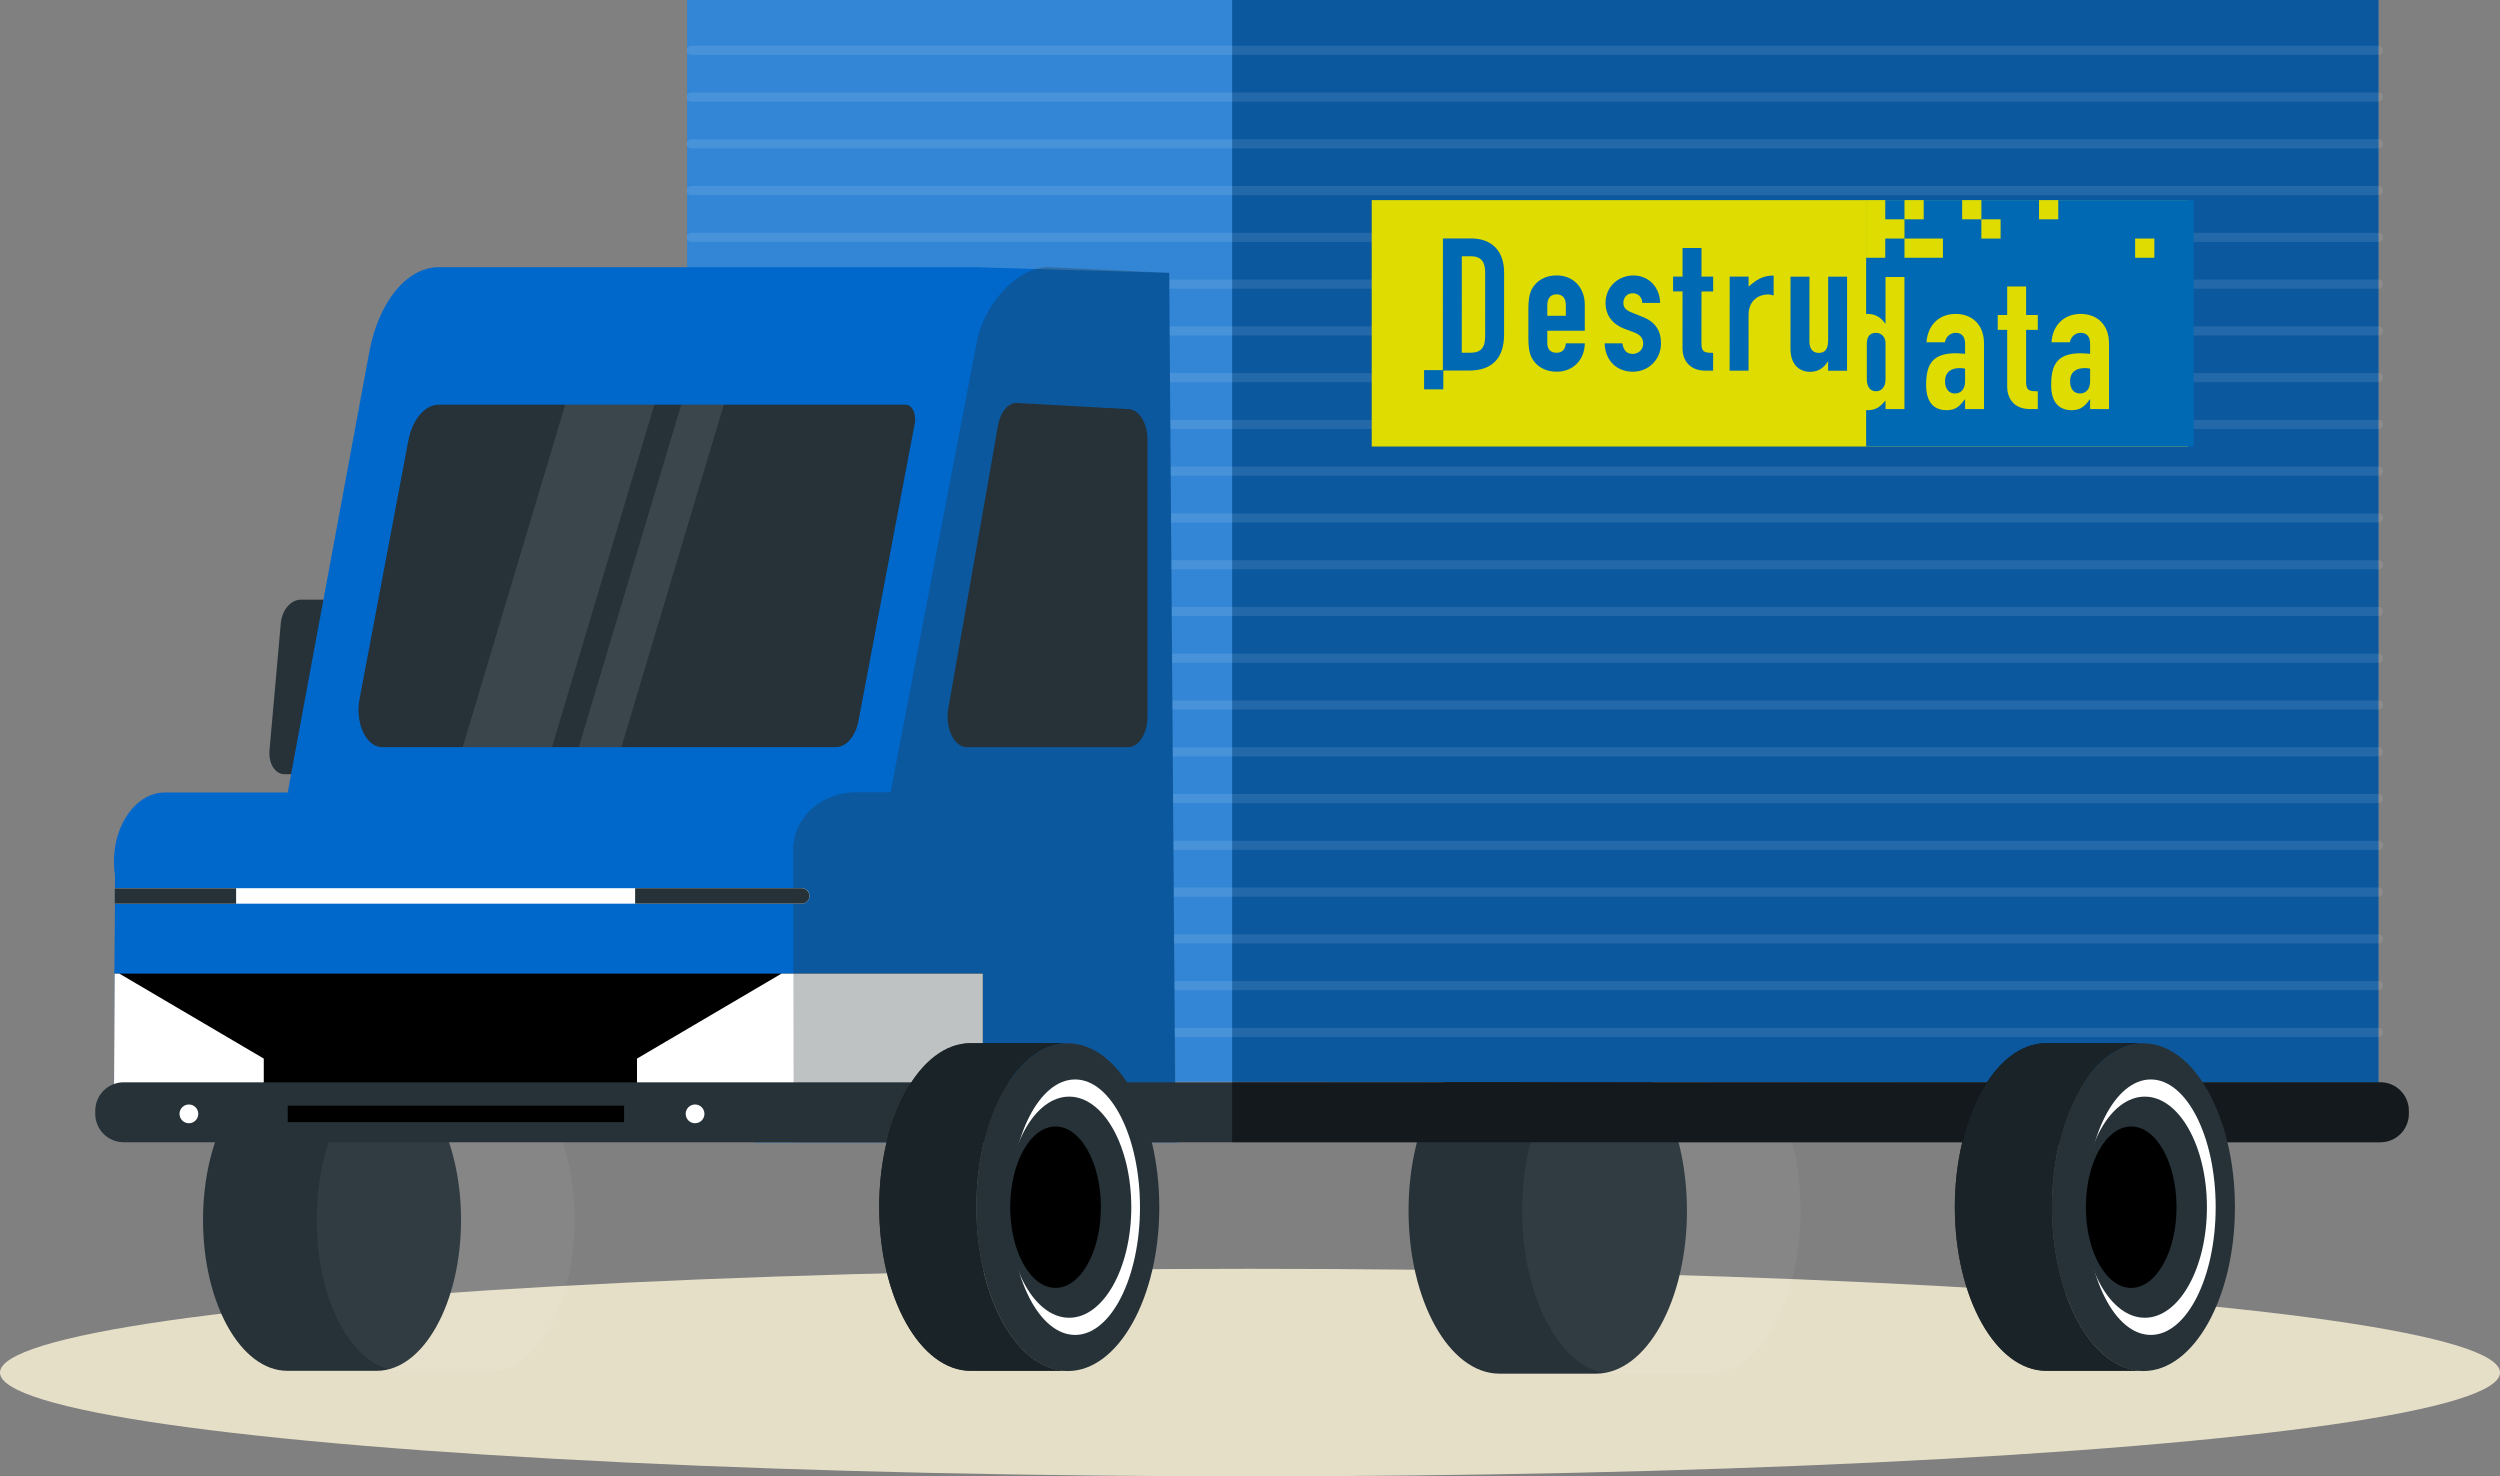 <?xml version="1.0" encoding="UTF-8"?>
<svg width="547.806px" height="323.5px" viewBox="0 0 547.806 323.5" version="1.1" xmlns="http://www.w3.org/2000/svg" xmlns:xlink="http://www.w3.org/1999/xlink">
    <rect x="0" y="0" width="547.806" height="323.5" fill="#808080" stroke="none"/>
    <title>illu-login</title>
    <g id="Tablette" stroke="none" stroke-width="1" fill="none" fill-rule="evenodd">
        <g id="#98-Connexion-tablette" transform="translate(-98.127, -605)">
            <g id="illu-login" transform="translate(98.127, 605)">
                <ellipse id="freepik--path--inject-62--inject-14" fill="#E6DFC8" fill-rule="nonzero" cx="273.903" cy="300.763" rx="273.903" ry="22.737"></ellipse>
                <g id="freepik--Truck--inject-14" transform="translate(20.873, 0)">
                    <path d="M328.856,229.579 L307.692,229.579 C296.674,229.579 287.772,245.568 287.772,265.296 C287.772,285.023 296.699,301 307.692,301 L328.856,301 C339.874,301 348.775,285.011 348.775,265.296 C348.775,245.581 339.874,229.579 328.856,229.579 Z" id="Path" fill="#263238" fill-rule="nonzero"></path>
                    <path d="M353.755,229.579 L332.591,229.579 C321.573,229.579 312.671,245.568 312.671,265.296 C312.671,285.023 321.598,301 332.591,301 L353.755,301 C364.773,301 373.674,285.011 373.674,265.296 C373.674,245.581 364.773,229.579 353.755,229.579 Z" id="Path" fill="#FFFFFF" fill-rule="nonzero" opacity="0.05"></path>
                    <polygon id="Path" fill="#0068CB" fill-rule="nonzero" points="500.299 237.231 129.687 236.969 129.687 0 500.299 0"></polygon>
                    <rect id="Rectangle" fill="#263238" fill-rule="nonzero" opacity="0.3" x="249.116" y="0" width="251.183" height="237.218"></rect>
                    <rect id="Rectangle" fill="#FFFFFF" fill-rule="nonzero" opacity="0.2" x="129.687" y="0" width="119.429" height="241.904"></rect>
                    <line x1="130.584" y1="11.017" x2="500.299" y2="11.017" id="Path" stroke="#FFFFFF" stroke-width="2" opacity="0.1" stroke-linecap="round" stroke-linejoin="round"></line>
                    <line x1="130.584" y1="21.273" x2="500.299" y2="21.273" id="Path" stroke="#FFFFFF" stroke-width="2" opacity="0.1" stroke-linecap="round" stroke-linejoin="round"></line>
                    <line x1="130.584" y1="31.517" x2="500.299" y2="31.517" id="Path" stroke="#FFFFFF" stroke-width="2" opacity="0.1" stroke-linecap="round" stroke-linejoin="round"></line>
                    <line x1="130.584" y1="41.761" x2="500.299" y2="41.761" id="Path" stroke="#FFFFFF" stroke-width="2" opacity="0.1" stroke-linecap="round" stroke-linejoin="round"></line>
                    <line x1="130.584" y1="52.017" x2="500.299" y2="52.017" id="Path" stroke="#FFFFFF" stroke-width="2" opacity="0.1" stroke-linecap="round" stroke-linejoin="round"></line>
                    <line x1="130.584" y1="62.261" x2="500.299" y2="62.261" id="Path" stroke="#FFFFFF" stroke-width="2" opacity="0.1" stroke-linecap="round" stroke-linejoin="round"></line>
                    <line x1="130.584" y1="72.505" x2="500.299" y2="72.505" id="Path" stroke="#FFFFFF" stroke-width="2" opacity="0.1" stroke-linecap="round" stroke-linejoin="round"></line>
                    <line x1="130.584" y1="82.749" x2="500.299" y2="82.749" id="Path" stroke="#FFFFFF" stroke-width="2" opacity="0.1" stroke-linecap="round" stroke-linejoin="round"></line>
                    <line x1="130.584" y1="93.006" x2="500.299" y2="93.006" id="Path" stroke="#FFFFFF" stroke-width="2" opacity="0.1" stroke-linecap="round" stroke-linejoin="round"></line>
                    <line x1="130.584" y1="103.249" x2="500.299" y2="103.249" id="Path" stroke="#FFFFFF" stroke-width="2" opacity="0.1" stroke-linecap="round" stroke-linejoin="round"></line>
                    <line x1="130.584" y1="113.493" x2="500.299" y2="113.493" id="Path" stroke="#FFFFFF" stroke-width="2" opacity="0.1" stroke-linecap="round" stroke-linejoin="round"></line>
                    <line x1="130.584" y1="123.75" x2="500.299" y2="123.75" id="Path" stroke="#FFFFFF" stroke-width="2" opacity="0.1" stroke-linecap="round" stroke-linejoin="round"></line>
                    <line x1="130.584" y1="133.994" x2="500.299" y2="133.994" id="Path" stroke="#FFFFFF" stroke-width="2" opacity="0.1" stroke-linecap="round" stroke-linejoin="round"></line>
                    <line x1="130.584" y1="144.238" x2="500.299" y2="144.238" id="Path" stroke="#FFFFFF" stroke-width="2" opacity="0.1" stroke-linecap="round" stroke-linejoin="round"></line>
                    <line x1="130.584" y1="154.482" x2="500.299" y2="154.482" id="Path" stroke="#FFFFFF" stroke-width="2" opacity="0.1" stroke-linecap="round" stroke-linejoin="round"></line>
                    <line x1="130.584" y1="164.738" x2="500.299" y2="164.738" id="Path" stroke="#FFFFFF" stroke-width="2" opacity="0.1" stroke-linecap="round" stroke-linejoin="round"></line>
                    <line x1="130.584" y1="174.982" x2="500.299" y2="174.982" id="Path" stroke="#FFFFFF" stroke-width="2" opacity="0.1" stroke-linecap="round" stroke-linejoin="round"></line>
                    <line x1="130.584" y1="185.226" x2="500.299" y2="185.226" id="Path" stroke="#FFFFFF" stroke-width="2" opacity="0.1" stroke-linecap="round" stroke-linejoin="round"></line>
                    <line x1="130.584" y1="195.482" x2="500.299" y2="195.482" id="Path" stroke="#FFFFFF" stroke-width="2" opacity="0.1" stroke-linecap="round" stroke-linejoin="round"></line>
                    <line x1="130.584" y1="205.726" x2="500.299" y2="205.726" id="Path" stroke="#FFFFFF" stroke-width="2" opacity="0.1" stroke-linecap="round" stroke-linejoin="round"></line>
                    <line x1="130.584" y1="215.97" x2="500.299" y2="215.97" id="Path" stroke="#FFFFFF" stroke-width="2" opacity="0.1" stroke-linecap="round" stroke-linejoin="round"></line>
                    <line x1="130.584" y1="226.227" x2="500.299" y2="226.227" id="Path" stroke="#FFFFFF" stroke-width="2" opacity="0.1" stroke-linecap="round" stroke-linejoin="round"></line>
                    <path d="M61.675,234.24 L42.092,234.24 C31.883,234.24 23.617,249.045 23.617,267.315 C23.617,285.584 31.883,300.377 42.092,300.377 L61.675,300.377 C71.884,300.377 80.15,285.572 80.15,267.315 C80.15,249.057 71.884,234.24 61.675,234.24 Z" id="Path" fill="#263238" fill-rule="nonzero"></path>
                    <path d="M86.587,234.24 L66.991,234.24 C56.783,234.24 48.516,249.045 48.516,267.315 C48.516,285.584 56.783,300.377 66.991,300.377 L86.587,300.377 C96.783,300.377 105.062,285.572 105.062,267.315 C105.062,249.057 96.783,234.24 86.587,234.24 Z" id="Path" fill="#FFFFFF" fill-rule="nonzero" opacity="0.05"></path>
                    <path d="M50.782,169.648 L41.519,169.648 C39.702,169.711 38.208,167.766 38.17,165.299 C38.146,165.042 38.146,164.783 38.17,164.526 L40.66,136.524 C40.972,133.645 42.752,131.539 44.893,131.402 L54.243,131.402 C56.048,131.402 57.542,133.308 57.579,135.776 C57.579,136.025 57.579,136.274 57.579,136.524 L55.089,164.526 C54.716,167.368 52.873,169.573 50.782,169.648 Z" id="Path" fill="#263238" fill-rule="nonzero"></path>
                    <path d="M60.044,77.154 L42.179,173.599 L236.679,249.868 L235.322,59.794 L192.545,58.547 L75.37,58.547 C68.323,58.485 62.111,66.062 60.044,77.154 Z" id="Path" fill="#0068CB" fill-rule="nonzero"></path>
                    <path d="M204.758,92.669 C197.5,92.345 190.989,98.302 188.86,107.188 L174.145,168.9 L145.822,168.9 L144.278,250.316 L237.439,250.316" id="Path" fill="#0068CB" fill-rule="nonzero"></path>
                    <path d="M62.833,163.716 C59.982,163.716 57.679,160.052 57.679,155.541 C57.678,154.755 57.753,153.97 57.903,153.198 L68.597,96.57 C69.494,91.871 72.233,88.656 75.332,88.669 L177.643,88.669 C178.751,88.669 179.66,90.089 179.66,91.859 C179.663,92.173 179.633,92.486 179.573,92.794 C177.332,104.458 170.049,143.104 167.26,157.884 C166.613,161.348 164.596,163.716 162.28,163.716 L62.833,163.716 Z" id="Path" fill="#263238" fill-rule="nonzero"></path>
                    <path d="M156.977,188.815 C156.975,189.807 156.904,190.799 156.765,191.781 L156.23,195.433 L155.919,197.588 L153.628,213.341 L149.893,238.951 L148.86,246.067 L4.083,246.067 L4.083,238.951 L4.183,213.341 L4.32,198.025 L4.32,191.794 C3.075,183.569 7.046,175.593 13.097,173.935 C13.807,173.741 14.54,173.645 15.276,173.648 L145.822,173.648 C151.985,173.599 156.977,180.428 156.977,188.815 Z" id="Path" fill="#0068CB" fill-rule="nonzero"></path>
                    <path d="M230.566,96.333 L230.566,157.036 C230.566,160.713 228.687,163.704 226.358,163.716 L190.977,163.716 C188.649,163.716 186.769,160.725 186.769,157.036 C186.768,156.435 186.818,155.835 186.918,155.242 L197.824,93.18 C198.347,90.202 200.09,88.195 202.032,88.307 L226.508,89.653 C228.774,89.79 230.566,92.744 230.566,96.333 Z" id="Path" fill="#263238" fill-rule="nonzero"></path>
                    <polygon id="Path" fill="#FFFFFF" fill-rule="nonzero" opacity="0.1" points="122.516 88.669 102.971 88.669 80.524 163.716 100.082 163.716"></polygon>
                    <polygon id="Path" fill="#FFFFFF" fill-rule="nonzero" opacity="0.1" points="137.73 88.669 128.393 88.669 105.958 163.716 115.283 163.716"></polygon>
                    <polygon id="Path" fill="#000000" fill-rule="nonzero" points="194.488 213.341 194.488 238.951 4.108 238.951 4.208 213.341"></polygon>
                    <polygon id="Path" fill="#FFFFFF" fill-rule="nonzero" points="167.97 213.341 150.366 213.341 118.707 231.959 118.707 238.951 194.488 238.951 194.488 213.341"></polygon>
                    <polygon id="Path" fill="#FFFFFF" fill-rule="nonzero" points="36.925 231.959 36.925 238.951 4.108 238.951 4.208 213.341 5.279 213.341"></polygon>
                    <path d="M236.766,250.316 L235.322,59.794 L209.178,58.548 C202.654,58.223 195.122,65.813 193.218,74.611 L174.269,173.599 L166.887,173.599 C158.595,173.599 152.918,179.643 152.931,186.061 L153.043,250.341 L236.766,250.341" id="Path" fill="#263238" fill-rule="nonzero" opacity="0.3"></path>
                    <path d="M156.492,196.33 C156.486,196.808 156.278,197.261 155.919,197.576 C155.614,197.859 155.214,198.015 154.798,198.012 L4.32,198.012 L4.32,194.622 L154.836,194.622 C155.418,194.624 155.959,194.925 156.267,195.42 C156.425,195.697 156.502,196.012 156.492,196.33 Z" id="Path" fill="#FFFFFF" fill-rule="nonzero"></path>
                    <polygon id="Path" fill="#263238" fill-rule="nonzero" points="30.863 194.635 30.863 198.025 4.27 198.025 4.283 194.635"></polygon>
                    <path d="M156.491,196.33 C156.486,196.808 156.278,197.261 155.919,197.576 C155.614,197.859 155.214,198.015 154.798,198.012 L118.296,198.012 L118.296,194.622 L154.798,194.622 C155.381,194.624 155.922,194.925 156.23,195.42 C156.4,195.693 156.491,196.008 156.491,196.33 L156.491,196.33 Z" id="Path" fill="#263238" fill-rule="nonzero"></path>
                    <path d="M506.947,243.387 L506.947,244.06 C506.947,247.501 504.16,250.291 500.723,250.291 L6.225,250.291 C2.787,250.291 0,247.501 0,244.06 L0,243.387 C0,239.946 2.787,237.156 6.225,237.156 L500.723,237.156 C504.16,237.156 506.947,239.946 506.947,243.387 Z" id="Path" fill="#263238" fill-rule="nonzero"></path>
                    <rect id="Rectangle" fill="#000000" fill-rule="nonzero" x="42.179" y="242.278" width="73.702" height="3.602"></rect>
                    <path d="M22.571,244.073 C22.571,245.207 21.654,246.127 20.521,246.129 C19.388,246.131 18.467,245.215 18.463,244.081 C18.458,242.947 19.372,242.023 20.504,242.016 C21.051,242.013 21.577,242.228 21.965,242.614 C22.353,243 22.571,243.525 22.571,244.073 Z" id="Path" fill="#FFFFFF" fill-rule="nonzero"></path>
                    <path d="M133.485,244.073 C133.485,245.208 132.565,246.129 131.43,246.129 C130.296,246.129 129.376,245.208 129.376,244.073 C129.376,242.937 130.296,242.016 131.43,242.016 C131.975,242.016 132.498,242.233 132.883,242.619 C133.268,243.004 133.485,243.527 133.485,244.073 Z" id="Path" fill="#FFFFFF" fill-rule="nonzero"></path>
                    <path d="M193.043,264.486 C193.043,244.658 202.02,228.582 213.1,228.582 L191.823,228.582 C180.756,228.582 171.779,244.658 171.779,264.486 C171.779,284.313 180.756,300.377 191.823,300.377 L213.1,300.377 C202.02,300.414 193.043,284.35 193.043,264.486 Z" id="Path" fill="#000000" fill-rule="nonzero"></path>
                    <path d="M193.043,264.486 C193.043,244.658 202.02,228.582 213.1,228.582 L191.823,228.582 C180.756,228.582 171.779,244.658 171.779,264.486 C171.779,284.313 180.756,300.377 191.823,300.377 L213.1,300.377 C202.02,300.414 193.043,284.35 193.043,264.486 Z" id="Path" fill="#263238" fill-rule="nonzero" opacity="0.7"></path>
                    <ellipse id="Oval" fill="#263238" fill-rule="nonzero" cx="213.1" cy="264.523" rx="20.056" ry="35.904"></ellipse>
                    <ellipse id="Oval" fill="#FFFFFF" fill-rule="nonzero" cx="214.706" cy="264.523" rx="14.217" ry="27.99"></ellipse>
                    <ellipse id="Oval" fill="#263238" fill-rule="nonzero" cx="213.411" cy="264.523" rx="13.607" ry="24.227"></ellipse>
                    <ellipse id="Oval" fill="#000000" fill-rule="nonzero" cx="210.423" cy="264.523" rx="9.935" ry="17.684"></ellipse>
                    <path d="M506.947,243.387 L506.947,244.06 C506.947,247.501 504.16,250.291 500.723,250.291 L249.116,250.291 L249.116,237.156 L500.723,237.156 C504.16,237.156 506.947,239.946 506.947,243.387 L506.947,243.387 Z" id="Path" fill="#000000" fill-rule="nonzero" opacity="0.5"></path>
                    <path d="M428.751,264.486 C428.751,244.658 437.728,228.582 448.795,228.582 L427.531,228.582 C416.451,228.582 407.475,244.658 407.475,264.486 C407.475,284.313 416.451,300.377 427.531,300.377 L448.77,300.377 C437.728,300.414 428.751,284.35 428.751,264.486 Z" id="Path" fill="#000000" fill-rule="nonzero"></path>
                    <path d="M428.751,264.486 C428.751,244.658 437.728,228.582 448.795,228.582 L427.531,228.582 C416.451,228.582 407.475,244.658 407.475,264.486 C407.475,284.313 416.451,300.377 427.531,300.377 L448.77,300.377 C437.728,300.414 428.751,284.35 428.751,264.486 Z" id="Path" fill="#263238" fill-rule="nonzero" opacity="0.7"></path>
                    <ellipse id="Oval" fill="#263238" fill-rule="nonzero" cx="448.795" cy="264.523" rx="20.056" ry="35.904"></ellipse>
                    <ellipse id="Oval" fill="#FFFFFF" fill-rule="nonzero" cx="450.414" cy="264.523" rx="14.217" ry="27.99"></ellipse>
                    <ellipse id="Oval" fill="#263238" fill-rule="nonzero" cx="449.107" cy="264.523" rx="13.607" ry="24.227"></ellipse>
                    <ellipse id="Oval" fill="#000000" fill-rule="nonzero" cx="446.119" cy="264.523" rx="9.935" ry="17.684"></ellipse>
                </g>
                <g id="Logo" transform="translate(300.576, 43.848)" fill-rule="nonzero">
                    <g id="logo-destrudata" transform="translate(-0, 0)">
                        <rect id="Rectangle" fill="#DEDC00" x="0" y="0" width="178.786" height="53.997"></rect>
                        <rect id="Rectangle" fill="#0069B4" x="108.336" y="0" width="71.767" height="54"></rect>
                        <g id="Group" transform="translate(15.587, 8.399)" fill="#0069B4">
                            <path d="M0.011,0 L6.15,0 C10.825,0.006 13.424,2.811 13.421,7.486 L13.415,21.022 C13.415,26.389 10.647,28.948 5.771,28.945 L0,28.945 L0.014,0 L0.011,0 Z M4.145,25.041 L6.055,25.041 C8.373,25.041 9.268,23.905 9.268,21.427 L9.273,7.484 C9.273,5.206 8.502,3.907 6.064,3.904 L4.153,3.904 L4.142,25.038 L4.145,25.041 Z" id="Shape"></path>
                            <path d="M22.887,20.213 L22.887,23.019 C22.887,24.321 23.655,25.052 24.918,25.052 C26.504,25.052 26.868,23.873 26.951,22.981 L31.096,22.981 C31.096,24.691 30.485,26.274 29.427,27.373 C28.328,28.512 26.825,29.2 24.915,29.2 C22.393,29.2 20.486,28.018 19.511,26.231 C18.943,25.173 18.739,23.71 18.739,22.043 L18.739,15.254 C18.742,13.587 18.948,12.125 19.516,11.069 C20.492,9.282 22.405,8.103 24.923,8.106 C28.744,8.106 31.102,10.914 31.099,14.531 L31.099,20.222 L22.884,20.222 L22.887,20.213 Z M22.887,16.958 L26.951,16.958 L26.951,14.603 C26.951,13.06 26.183,12.245 24.92,12.245 C23.661,12.245 22.887,13.057 22.887,14.603 L22.887,16.961 L22.887,16.958 Z" id="Shape"></path>
                            <path d="M43.7,14.127 C43.66,12.744 42.684,12.013 41.586,12.013 C40.286,12.013 39.552,13.028 39.552,14.084 C39.552,14.855 39.756,15.587 41.299,16.198 L43.737,17.176 C46.826,18.355 47.799,20.552 47.799,22.99 C47.799,26.403 45.194,29.209 41.617,29.206 C38.364,29.206 35.602,27.049 35.442,22.984 L39.343,22.984 C39.503,24.123 40.031,25.302 41.577,25.305 C42.756,25.305 43.895,24.453 43.895,23.07 C43.895,21.932 43.407,21.16 41.824,20.549 L39.833,19.818 C37.231,18.839 35.648,16.889 35.648,14.124 C35.648,10.627 38.416,8.109 41.749,8.112 C45.122,8.112 47.561,10.716 47.601,14.13 L43.7,14.13 L43.7,14.127 Z" id="Path"></path>
                            <path d="M52.526,2.1 L56.67,2.1 L56.67,8.361 L59.229,8.361 L59.229,11.614 L56.668,11.614 L56.662,23.036 C56.662,24.946 57.393,25.07 59.22,25.07 L59.22,28.971 L57.511,28.971 C53.771,28.971 52.511,26.326 52.514,24.129 L52.52,11.608 L50.446,11.608 L50.446,8.356 L52.52,8.356 L52.52,2.097 L52.526,2.1 Z" id="Path"></path>
                            <path d="M62.849,8.364 L66.994,8.364 L66.994,10.561 C68.7,9.058 70.083,8.123 72.481,8.126 L72.481,12.515 C72.074,12.351 71.666,12.271 71.219,12.271 C69.472,12.271 66.991,13.367 66.988,16.74 L66.982,28.973 L62.837,28.973 L62.849,8.364 L62.849,8.364 Z" id="Path"></path>
                            <path d="M88.567,28.985 L84.422,28.985 L84.422,26.991 L84.342,26.991 C83.487,28.291 82.348,29.226 80.438,29.226 C78.364,29.226 76.17,27.883 76.173,24.183 L76.181,8.373 L80.326,8.373 L80.32,22.643 C80.32,24.146 81.052,25.081 82.351,25.084 C83.894,25.084 84.425,24.069 84.425,22.238 L84.431,8.379 L88.575,8.379 L88.564,28.988 L88.567,28.985 Z" id="Path"></path>
                        </g>
                        <g id="Group" transform="translate(104.331, 16.846)" fill="#DEDC00">
                            <path d="M8.252,27.072 C7.197,28.251 6.382,29.186 4.308,29.186 C2.642,29.186 1.423,28.575 0.691,27.235 C0.204,26.34 0,25.081 0,22.804 L0,14.959 C0,11.993 0.12,10.814 0.651,9.959 C1.342,8.86 2.358,8.089 4.351,8.089 C5.978,8.089 7.277,8.86 8.172,10.203 L8.252,10.203 L8.252,-1.99840144e-15 L12.397,-1.99840144e-15 L12.397,28.942 L8.252,28.942 L8.252,27.072 L8.252,27.072 Z M4.148,22.236 C4.148,23.902 4.756,25.041 6.178,25.041 C7.438,25.041 8.252,23.985 8.252,22.479 L8.252,14.471 C8.252,13.172 7.357,12.236 6.178,12.236 C4.592,12.236 4.148,13.375 4.148,14.675 L4.148,22.236 Z" id="Shape"></path>
                            <path d="M25.689,26.828 L25.609,26.828 C24.51,28.331 23.618,29.186 21.625,29.186 C19.631,29.186 17.153,28.251 17.153,23.699 C17.153,19.146 18.495,16.708 23.699,16.708 C24.266,16.708 24.837,16.789 25.689,16.829 L25.689,14.675 C25.689,13.292 25.161,12.236 23.615,12.236 C22.56,12.236 21.501,12.968 21.258,14.31 L17.233,14.31 C17.354,12.48 18.005,10.937 19.103,9.839 C20.202,8.74 21.745,8.092 23.615,8.092 C27.069,8.092 29.834,10.286 29.834,14.594 L29.834,28.942 L25.689,28.942 L25.689,26.828 L25.689,26.828 Z M25.689,20.081 C25.242,20.001 24.918,19.961 24.55,19.961 C22.761,19.961 21.298,20.692 21.298,22.887 C21.298,24.473 22.109,25.529 23.452,25.529 C24.794,25.529 25.686,24.553 25.686,22.887 L25.686,20.081 L25.689,20.081 Z" id="Shape"></path>
                            <path d="M34.914,2.074 L39.059,2.074 L39.059,8.333 L41.62,8.333 L41.62,11.585 L39.059,11.585 L39.059,23.007 C39.059,24.918 39.79,25.041 41.62,25.041 L41.62,28.942 L39.913,28.942 C36.173,28.942 34.914,26.3 34.914,24.106 L34.914,11.585 L32.84,11.585 L32.84,8.333 L34.914,8.333 L34.914,2.074 Z" id="Path"></path>
                            <path d="M53.085,26.828 L53.005,26.828 C51.906,28.331 51.014,29.186 49.021,29.186 C47.027,29.186 44.549,28.251 44.549,23.699 C44.549,19.146 45.891,16.708 51.091,16.708 C51.659,16.708 52.23,16.789 53.082,16.829 L53.082,14.675 C53.082,13.292 52.554,12.236 51.008,12.236 C49.953,12.236 48.894,12.968 48.65,14.31 L44.626,14.31 C44.747,12.48 45.398,10.937 46.496,9.839 C47.595,8.74 49.138,8.092 51.008,8.092 C54.462,8.092 57.227,10.286 57.227,14.594 L57.227,28.942 L53.082,28.942 L53.082,26.828 L53.085,26.828 Z M53.085,20.081 C52.638,20.001 52.313,19.961 51.946,19.961 C50.156,19.961 48.694,20.692 48.694,22.887 C48.694,24.473 49.505,25.529 50.848,25.529 C52.19,25.529 53.082,24.553 53.082,22.887 L53.082,20.081 L53.085,20.081 Z" id="Shape"></path>
                        </g>
                        <g id="Group" transform="translate(108.316, 0)" fill="#DEDC00">
                            <rect id="Rectangle" x="8.422" y="0" width="4.211" height="4.211"></rect>
                            <rect id="Rectangle" x="21.057" y="0" width="4.214" height="4.211"></rect>
                            <rect id="Rectangle" x="37.903" y="0" width="4.214" height="4.211"></rect>
                            <rect id="Rectangle" x="25.27" y="4.211" width="4.211" height="4.214"></rect>
                            <polygon id="Path" points="4.211 4.211 4.211 0 0 0 0 4.211 0 8.422 0 12.632 4.211 12.632 4.211 8.422 8.422 8.422 8.422 4.211"></polygon>
                            <polygon id="Path" points="12.632 8.422 8.422 8.422 8.422 12.632 12.632 12.632 16.846 12.632 16.846 8.422"></polygon>
                            <rect id="Rectangle" x="58.962" y="8.422" width="4.211" height="4.211"></rect>
                        </g>
                        <rect id="Rectangle" fill="#0069B4" x="11.473" y="37.254" width="4.214" height="4.211"></rect>
                    </g>
                </g>
            </g>
        </g>
    </g>
</svg>